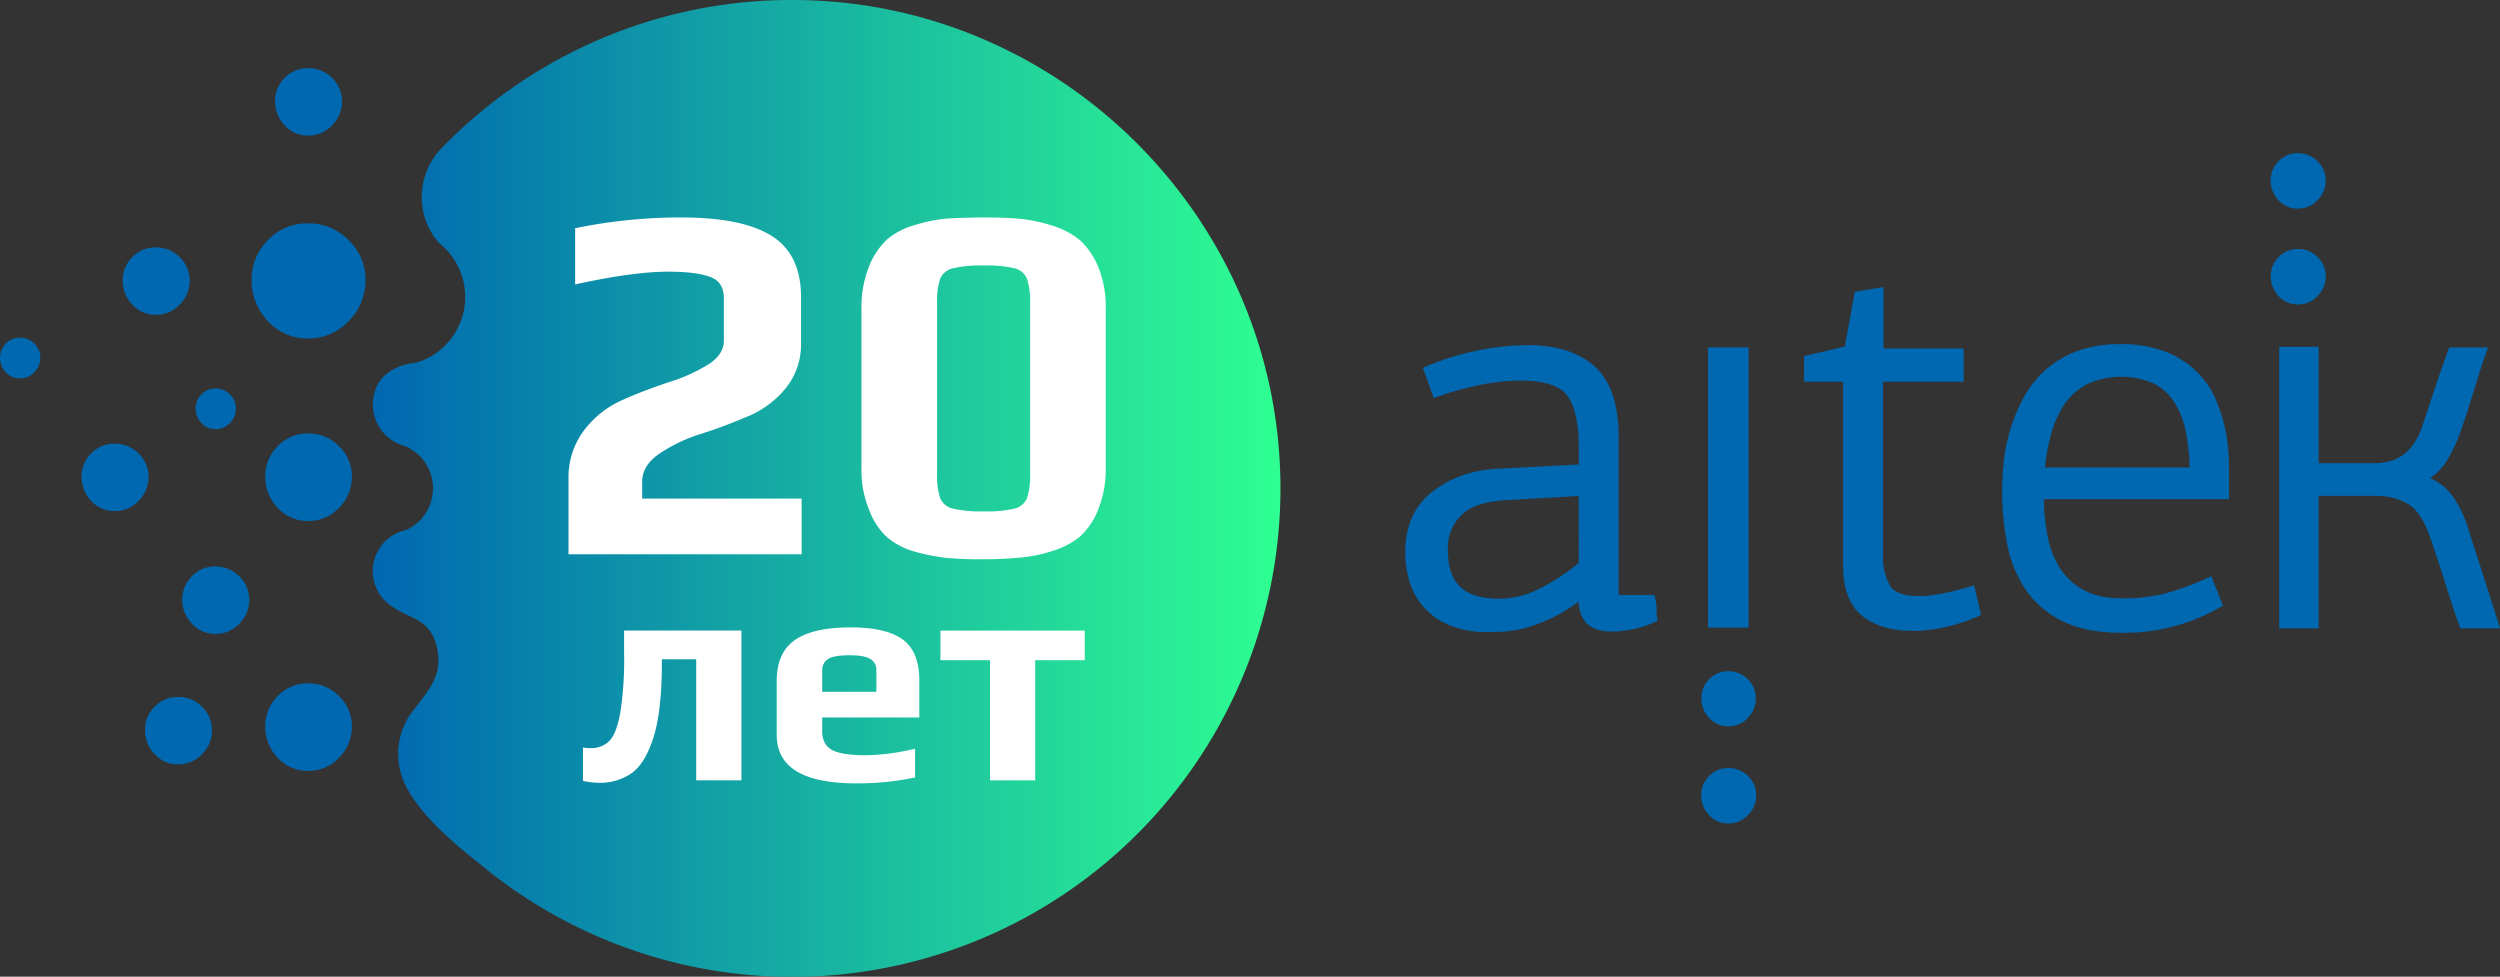 <svg id="Слой_1" data-name="Слой 1" xmlns="http://www.w3.org/2000/svg" xmlns:xlink="http://www.w3.org/1999/xlink" viewBox="0 0 760.29 297.03"><rect x="0" y="0" width="760.29" height="297.03" fill="#333333" stroke="none"/><defs><style>.cls-1{fill:#0067b1;}.cls-1,.cls-2{fill-rule:evenodd;}.cls-2{fill:url(#Безымянный_градиент_96);}.cls-3{fill:#fff;}</style><linearGradient id="Безымянный_градиент_96" x1="563.52" y1="374.65" x2="839.51" y2="374.65" gradientUnits="userSpaceOnUse"><stop offset="0" stop-color="#0067b1"/><stop offset="1" stop-color="#2fff92"/></linearGradient></defs><path class="cls-1" d="M984.18,468a8.48,8.48,0,0,1-2.45,6,8.08,8.08,0,0,1-6,2.58,7.78,7.78,0,0,1-5.92-2.6,8.62,8.62,0,0,1-2.35-6,8.11,8.11,0,0,1,2.37-5.77,7.88,7.88,0,0,1,5.9-2.5,8.23,8.23,0,0,1,6,2.47,8,8,0,0,1,2.47,5.8Z" transform="translate(-450.11 -226.14)"/><path class="cls-1" d="M1022.92,332.12h24.37v10.11h-24.54v52.9a17.38,17.38,0,0,0,2.16,9.14c1.7,2.73,5.89,3.14,8.78,3.14,4.88,0,10.67-1.48,15.34-2.82l1.43-.42,2.14,9-1.08.48a54.41,54.41,0,0,1-9.47,3.12,44,44,0,0,1-10.23,1.23c-5.43,0-11-1.09-15.35-4.54-4.67-3.71-5.86-9.84-5.86-15.5V342.23H998.76v-7.79l12.38-2.92,3.05-16.65,8.73-1.45v18.7Z" transform="translate(-450.11 -226.14)"/><polygon class="cls-1" points="519.46 105.64 531.78 105.64 531.78 190.88 519.46 190.88 519.46 105.64 519.46 105.64"/><path class="cls-1" d="M984.09,438.47a8.4,8.4,0,0,1-2.42,6,8,8,0,0,1-5.94,2.55,7.69,7.69,0,0,1-5.86-2.57,8.55,8.55,0,0,1-2.33-6,8,8,0,0,1,2.35-5.72,7.8,7.8,0,0,1,5.84-2.46,8.11,8.11,0,0,1,5.92,2.44,7.93,7.93,0,0,1,2.44,5.74Z" transform="translate(-450.11 -226.14)"/><path class="cls-1" d="M954.05,413.9a20.82,20.82,0,0,1-.16-2.62,12.71,12.71,0,0,0-.38-3.13l-.27-1.08H942.38V359.42c0-7.6-1.32-16.53-7.32-21.87-5.58-4.95-13.06-6.45-20.32-6.45a81.61,81.61,0,0,0-30.68,6.38l-1.23.52,3.3,9.19,1.33-.47a97.54,97.54,0,0,1,12.68-3.5,62.38,62.38,0,0,1,12.57-1.32c4.48,0,10.94.59,13.94,4.44s3.59,10.81,3.59,15.62v5.42l-24.54,1.29c-7.36.38-14.38,2.52-20.19,7.16s-8.06,11.15-8.06,18.45a31.28,31.28,0,0,0,1.15,8.16,21,21,0,0,0,4.08,7.89,21.55,21.55,0,0,0,7.87,5.8,29.64,29.64,0,0,0,12.17,2.24c1.67,0,3.34-.07,5-.17a32.9,32.9,0,0,0,6.81-1.23,49.28,49.28,0,0,0,15.68-7.87,9.89,9.89,0,0,0,2.18,6.36c2,2.17,5.07,2.74,7.9,2.74a32.53,32.53,0,0,0,6.37-.7,28.3,28.3,0,0,0,6.58-2.14l.94-.44Zm-23.81-16.57a63,63,0,0,1-12.31,8,27,27,0,0,1-11.65,2.9c-4.1,0-9-.64-12.12-3.65s-3.72-7.34-3.72-11.34a13.78,13.78,0,0,1,4.29-10.63c3.47-3.22,8.95-4.1,13.49-4.36l22-1.27Z" transform="translate(-450.11 -226.14)"/><path class="cls-1" d="M1157.4,281a8.48,8.48,0,0,1-2.45,6,8.08,8.08,0,0,1-6,2.58A7.78,7.78,0,0,1,1143,287a8.62,8.62,0,0,1-2.35-6,8.16,8.16,0,0,1,2.36-5.78,7.92,7.92,0,0,1,5.91-2.5,8.2,8.2,0,0,1,6,2.48,8,8,0,0,1,2.47,5.8Z" transform="translate(-450.11 -226.14)"/><path class="cls-1" d="M1155.23,367h16.85a20.55,20.55,0,0,0,4.35-.47,12.59,12.59,0,0,0,3.94-1.67,14,14,0,0,0,3.52-3.38,21.34,21.34,0,0,0,2.92-5.87c.57-1.68,1.13-3.38,1.69-5.06.7-2.12,1.41-4.23,2.11-6.35s1.46-4.31,2.21-6.45q.89-2.5,1.78-5l.34-.93h11.83l-.7,1.91c-.59,1.63-1.14,3.29-1.67,4.94q-1,3.19-2,6.41t-2,6.45c-.55,1.68-1.13,3.34-1.7,5a44.63,44.63,0,0,1-4.73,10.14,17.5,17.5,0,0,1-4.82,4.88,16.16,16.16,0,0,1,6.55,5.08,34.37,34.37,0,0,1,5,10.14l9.73,30.45h-12.06l-.35-.91c-.75-1.94-1.42-3.93-2.06-5.91-.84-2.57-1.65-5.14-2.46-7.71s-1.65-5.18-2.52-7.75c-.5-1.46-1-2.93-1.47-4.4l-.48-1.34c-1.25-3.54-3.35-8-6.79-9.89a18.85,18.85,0,0,0-9.29-2.36h-17.7v40.27h-12V331.61h12V367Z" transform="translate(-450.11 -226.14)"/><path class="cls-1" d="M1157.4,310.15a8.48,8.48,0,0,1-2.45,6,8.08,8.08,0,0,1-6,2.58,7.78,7.78,0,0,1-5.92-2.6,8.62,8.62,0,0,1-2.35-6,8.18,8.18,0,0,1,2.36-5.78,8,8,0,0,1,5.91-2.49,8.19,8.19,0,0,1,6,2.47,8,8,0,0,1,2.47,5.8Z" transform="translate(-450.11 -226.14)"/><path class="cls-1" d="M1128,371.61c0-2,0-4-.09-6a49.83,49.83,0,0,0-3.74-17.51,26.83,26.83,0,0,0-5.72-8.66,28.15,28.15,0,0,0-9.52-6.24,36.68,36.68,0,0,0-14-2.4,37.06,37.06,0,0,0-13.64,2.3,30.5,30.5,0,0,0-9.76,6.13,32.22,32.22,0,0,0-6.46,8.68,54,54,0,0,0-3.82,9.64,52.82,52.82,0,0,0-1.82,9.57c-.25,2.68-.43,5.39-.43,8.08a84,84,0,0,0,1.55,16.52,36.81,36.81,0,0,0,5.63,13.81,29.08,29.08,0,0,0,11.2,9.52c5.44,2.72,11.87,3.53,17.89,3.53a58.53,58.53,0,0,0,29.79-7.62l1.1-.6-3.55-9-1.36.61a81,81,0,0,1-12.72,4.66,51.56,51.56,0,0,1-12.92,1.48c-4,0-8.29-.58-11.83-2.53a19.67,19.67,0,0,1-7.27-6.79,28.43,28.43,0,0,1-3.78-10,65.57,65.57,0,0,1-1.06-10.83H1128Zm-56-3.29a65.48,65.48,0,0,1,1.75-9.63,31,31,0,0,1,4-9.31,19.35,19.35,0,0,1,6.87-6.31,24.7,24.7,0,0,1,20.55-.24,16.19,16.19,0,0,1,6.31,5.84,26.9,26.9,0,0,1,3.45,9.17,59.49,59.49,0,0,1,1.06,10.48Z" transform="translate(-450.11 -226.14)"/><path class="cls-2" d="M693.57,226.16a148.12,148.12,0,0,0-109,44.86,21.33,21.33,0,0,0-2.53,27,14.46,14.46,0,0,0,2.25,2.58,20.89,20.89,0,0,1-5.46,35.09,13.88,13.88,0,0,1-3.37.91c-2.94.45-10.06,2.29-11.61,9.53a13.1,13.1,0,0,0,9.45,15.69,13.92,13.92,0,0,1,.27,25.52,12.78,12.78,0,0,0-4.91,22.79c5.9,4.39,12,3.86,14.18,12.38,2.27,9.05-2.42,13.54-7.31,20a21.38,21.38,0,0,0-2.74,21c4.65,11.4,20.34,22.95,23.22,25.34A148.5,148.5,0,0,0,839.51,373.58C838.94,293.31,773.83,227.52,693.57,226.16Z" transform="translate(-450.11 -226.14)"/><path class="cls-1" d="M514.6,448.1a10.36,10.36,0,0,1-3,7.36,9.84,9.84,0,0,1-7.31,3.14,9.47,9.47,0,0,1-7.22-3.17,10.5,10.5,0,0,1-2.86-7.33,9.92,9.92,0,0,1,2.88-7,9.61,9.61,0,0,1,7.2-3,10,10,0,0,1,7.28,3,9.74,9.74,0,0,1,3,7.07Z" transform="translate(-450.11 -226.14)"/><path class="cls-1" d="M557.13,371a13.36,13.36,0,0,1-3.86,9.52,12.69,12.69,0,0,1-9.45,4.06,12.28,12.28,0,0,1-9.35-4.09,13.65,13.65,0,0,1-3.7-9.49,12.84,12.84,0,0,1,3.73-9.11,12.47,12.47,0,0,1,9.32-3.93,12.92,12.92,0,0,1,9.42,3.89,12.6,12.6,0,0,1,3.89,9.15Z" transform="translate(-450.11 -226.14)"/><path class="cls-1" d="M561.27,311.23a17.56,17.56,0,0,1-5.07,12.51,16.69,16.69,0,0,1-12.42,5.34,16.15,16.15,0,0,1-12.29-5.38,17.92,17.92,0,0,1-4.86-12.47,16.85,16.85,0,0,1,4.9-12,16.43,16.43,0,0,1,12.25-5.17,17,17,0,0,1,12.37,5.13,16.52,16.52,0,0,1,5.12,12Z" transform="translate(-450.11 -226.14)"/><path class="cls-1" d="M557.13,447a13.35,13.35,0,0,1-3.86,9.52,12.7,12.7,0,0,1-9.45,4.07,12.29,12.29,0,0,1-9.35-4.1,13.64,13.64,0,0,1-3.7-9.49,12.88,12.88,0,0,1,3.73-9.11,12.47,12.47,0,0,1,9.32-3.93,12.93,12.93,0,0,1,9.42,3.9,12.6,12.6,0,0,1,3.89,9.14Z" transform="translate(-450.11 -226.14)"/><path class="cls-1" d="M507.81,311.38a10.34,10.34,0,0,1-3,7.36,9.84,9.84,0,0,1-7.31,3.14,9.47,9.47,0,0,1-7.22-3.17,10.5,10.5,0,0,1-2.86-7.33,9.89,9.89,0,0,1,2.88-7,9.65,9.65,0,0,1,7.2-3,10,10,0,0,1,7.28,3,9.74,9.74,0,0,1,3,7.07Z" transform="translate(-450.11 -226.14)"/><path class="cls-1" d="M525.93,408.42a10.33,10.33,0,0,1-3,7.36,9.82,9.82,0,0,1-7.3,3.14,9.49,9.49,0,0,1-7.23-3.17,10.5,10.5,0,0,1-2.86-7.33,10,10,0,0,1,2.88-7,9.65,9.65,0,0,1,7.21-3,10,10,0,0,1,7.27,3,9.75,9.75,0,0,1,3,7.07Z" transform="translate(-450.11 -226.14)"/><path class="cls-1" d="M495.3,371.07a10.31,10.31,0,0,1-3,7.36,9.8,9.8,0,0,1-7.3,3.14,9.47,9.47,0,0,1-7.22-3.17,10.5,10.5,0,0,1-2.86-7.33,9.89,9.89,0,0,1,2.88-7,9.65,9.65,0,0,1,7.2-3,10,10,0,0,1,7.28,3,9.74,9.74,0,0,1,3,7.07Z" transform="translate(-450.11 -226.14)"/><path class="cls-1" d="M462.37,334.9a6.22,6.22,0,0,1-1.8,4.42,5.9,5.9,0,0,1-4.39,1.89,5.72,5.72,0,0,1-4.35-1.9,6.34,6.34,0,0,1-1.72-4.41,6,6,0,0,1,1.74-4.24,5.8,5.8,0,0,1,4.33-1.83,6,6,0,0,1,4.38,1.81,5.91,5.91,0,0,1,1.81,4.26Z" transform="translate(-450.11 -226.14)"/><path class="cls-1" d="M521.87,350.34a6.24,6.24,0,0,1-1.8,4.43,5.89,5.89,0,0,1-4.39,1.88,5.71,5.71,0,0,1-4.35-1.9,6.34,6.34,0,0,1-1.72-4.41,6,6,0,0,1,1.74-4.24,5.79,5.79,0,0,1,4.33-1.82,6,6,0,0,1,4.37,1.81,5.86,5.86,0,0,1,1.82,4.25Z" transform="translate(-450.11 -226.14)"/><path class="cls-1" d="M554.14,256.87a10.31,10.31,0,0,1-3,7.36,9.8,9.8,0,0,1-7.3,3.14,9.45,9.45,0,0,1-7.22-3.17,10.5,10.5,0,0,1-2.86-7.33,9.89,9.89,0,0,1,2.88-7,9.65,9.65,0,0,1,7.2-3,10,10,0,0,1,7.28,3,9.74,9.74,0,0,1,3,7.07Z" transform="translate(-450.11 -226.14)"/><path class="cls-3" d="M627.39,463.64V453.47a13.72,13.72,0,0,0,2.35.19,7.67,7.67,0,0,0,5.65-2.16c1.44-1.45,2.56-4.27,3.34-8.48a105.9,105.9,0,0,0,1.18-18.26v-6.87h35.68v45.56H661.84V426.64H651.39v1.13q0,14.6-2.54,22.6t-6.68,10.92a16.79,16.79,0,0,1-9.89,2.91A25.07,25.07,0,0,1,627.39,463.64Z" transform="translate(-450.11 -226.14)"/><path class="cls-3" d="M686.32,449.61V433.23q0-8.57,5.51-12.43t17-3.86q10.83,0,15.86,3.72t5,12.57v11.11H700.16v4.14q0,4,2.82,5.65t10.17,1.7a67.7,67.7,0,0,0,15.25-2v8.75a85,85,0,0,1-17.88,1.79Q686.31,464.39,686.32,449.61Zm30.31-13.08v-6.59a3.72,3.72,0,0,0-1.83-3.39c-1.23-.76-3.28-1.13-6.17-1.13-3.32,0-5.55.37-6.68,1.13a3.88,3.88,0,0,0-1.79,3.39v6.59Z" transform="translate(-450.11 -226.14)"/><path class="cls-3" d="M751.19,426.92H736.12v-9H780v9H764.93v36.53H751.19Z" transform="translate(-450.11 -226.14)"/><path class="cls-3" d="M623,371.71a23.7,23.7,0,0,1,4.66-14.61,29.64,29.64,0,0,1,12.13-9.48q5.89-2.64,13.83-5.29a51.48,51.48,0,0,0,12.28-5.59q4.35-3,4.35-7v-12.9c0-3.21-1.3-5.33-3.88-6.37q-4.2-1.71-13.06-1.71-10.73,0-28.29,3.88V295.55a157.43,157.43,0,0,1,32.49-3.27q18.33,0,27.27,5.6t8.94,18.65v14A21.12,21.12,0,0,1,689,344.27a29.29,29.29,0,0,1-12.2,8.79q-7,3-14.3,5.28A47.34,47.34,0,0,0,650,364.56q-4.59,3.42-4.59,8.08v5.13H693.9v16.94H623Z" transform="translate(-450.11 -226.14)"/><path class="cls-3" d="M737.89,395.8a61.26,61.26,0,0,1-9.48-1.87,22.09,22.09,0,0,1-8.55-4.43,21.34,21.34,0,0,1-5.44-8.31,31.53,31.53,0,0,1-2.33-12.75V320.11a33.71,33.71,0,0,1,2.17-12.59,22.68,22.68,0,0,1,5.6-8.55,22,22,0,0,1,8.08-4.28,48.6,48.6,0,0,1,10.26-2.1c3.94-.2,7.56-.31,10.88-.31q7,0,11.19.39a48.17,48.17,0,0,1,9.33,1.94,24.76,24.76,0,0,1,8.86,4.51,22.36,22.36,0,0,1,5.59,8.08,32,32,0,0,1,2.33,12.91v48.33A32.71,32.71,0,0,1,784.13,381a22,22,0,0,1-5.67,8.4,24.56,24.56,0,0,1-8.48,4.35,42.63,42.63,0,0,1-10.18,2,103.56,103.56,0,0,1-10.72.46A109.36,109.36,0,0,1,737.89,395.8Zm20.83-15a5.46,5.46,0,0,0,3.73-3.19,22.33,22.33,0,0,0,.93-7.61V318.55a22.33,22.33,0,0,0-.93-7.61,5.46,5.46,0,0,0-3.73-3.19,35.58,35.58,0,0,0-9.33-.86,37.33,37.33,0,0,0-9.56.86,5.47,5.47,0,0,0-3.81,3.19,22.33,22.33,0,0,0-.93,7.61V370a22.33,22.33,0,0,0,.93,7.61,5.47,5.47,0,0,0,3.81,3.19,37.44,37.44,0,0,0,9.56.85A35.69,35.69,0,0,0,758.72,380.8Z" transform="translate(-450.11 -226.14)"/></svg>